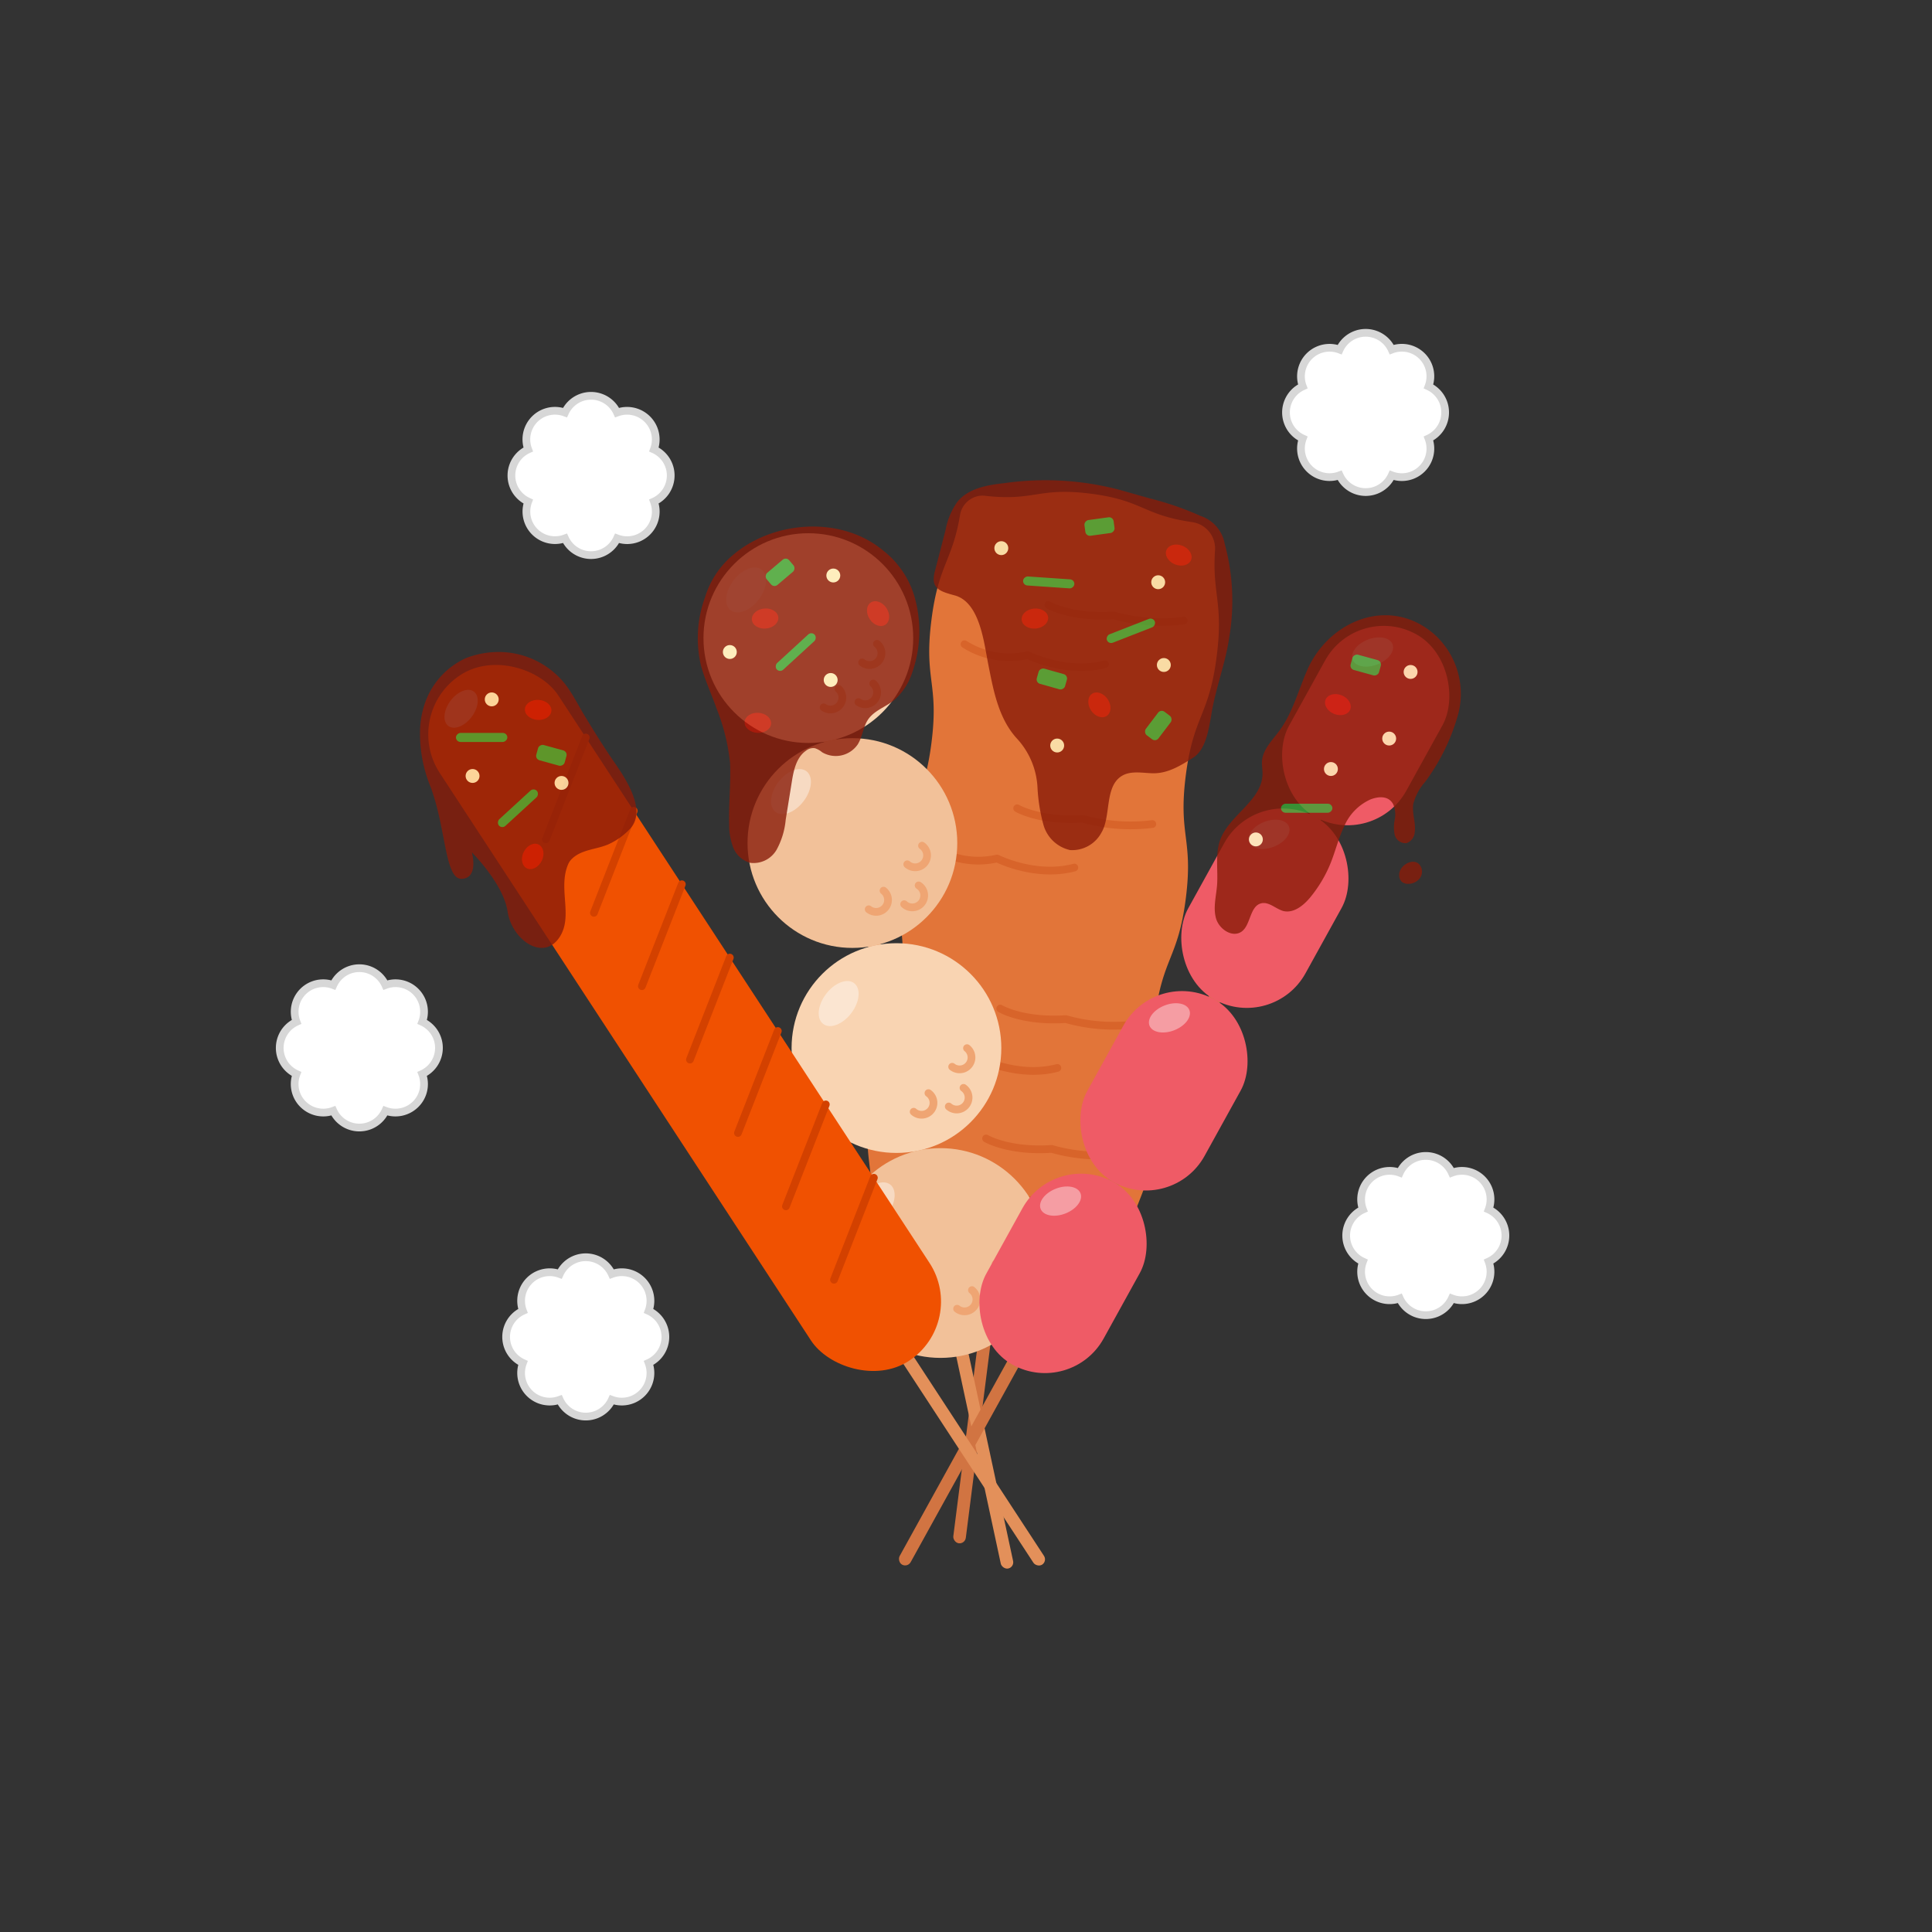 <svg xmlns="http://www.w3.org/2000/svg" viewBox="0 0 250 250"><rect x="0" y="0" width="250" height="250" fill="#333333" stroke="none"/><defs><style>.cls-1{isolation:isolate;}.cls-2{fill:#d17442;}.cls-3{fill:#e27539;}.cls-12,.cls-4,.cls-8{fill:none;stroke-linecap:round;stroke-linejoin:round;}.cls-4{stroke:#d8642a;}.cls-5{fill:#e3905a;}.cls-6{fill:#f9d4b2;}.cls-7{fill:#f2c199;}.cls-8{stroke:#efa573;}.cls-13,.cls-9{fill:#fff;}.cls-9{mix-blend-mode:overlay;opacity:0.4;}.cls-10{fill:#ef5b66;}.cls-11{fill:#f05101;}.cls-12{stroke:#d34100;}.cls-13{stroke:#d7d7d7;stroke-miterlimit:10;}.cls-14{opacity:0.8;}.cls-15{fill:#891b09;}.cls-16{fill:#fff5bf;}.cls-17{fill:#3aa735;}.cls-18{fill:#c41502;}</style></defs><g class="cls-1"><g id="Layer_2" data-name="Layer 2"><rect class="cls-2" x="131.2" y="74.2" width="1.63" height="126" rx="0.82" transform="translate(18.37 -15.56) rotate(7.25)"/><path class="cls-3" d="M143.17,163.55a3.47,3.47,0,0,0,2.64-2.77c1.06-5.62,2.74-6.17,3.63-13.17,1-7.83-1-8.09,0-15.92s3-7.59,4-15.42-1-8.09,0-15.93,3-7.59,4-15.43c.89-7-.6-8-.22-13.66a3.45,3.45,0,0,0-1.86-3.34h0a3.68,3.68,0,0,0-1.11-.35c-6.39-.92-6.35-2.82-13.14-3.68s-7.21,1-13.62.28a2.78,2.78,0,0,0-1.18.1h0a3,3,0,0,0-2.07,2.32c-1,6.06-2.8,6.44-3.71,13.63-1,7.84,1,8.09,0,15.92s-3,7.59-4,15.43,1,8.09,0,15.93-3,7.58-4,15.42c-.91,7.19.68,8,.18,14.13a3,3,0,0,0,1.42,2.77h0a3,3,0,0,0,1.12.39c6.38.93,6.34,2.82,13.12,3.68s7.22-1,13.64-.27a3.78,3.78,0,0,0,1.16-.06Z"/><path class="cls-4" d="M116.77,152.4a10.76,10.76,0,0,0,8.23,1.41s4.95,2.52,10,1.18"/><path class="cls-4" d="M127.6,147.32s2.88,1.72,8.49,1.35a22.62,22.62,0,0,0,9,.69"/><path class="cls-4" d="M118.6,135.6a10.8,10.8,0,0,0,8.22,1.41s5,2.51,10,1.18"/><path class="cls-4" d="M129.43,130.51s2.87,1.73,8.48,1.36a22.73,22.73,0,0,0,9.05.68"/><path class="cls-4" d="M120.79,109.68a10.81,10.81,0,0,0,8.23,1.41s4.95,2.51,10,1.17"/><path class="cls-4" d="M131.62,104.59s2.88,1.72,8.49,1.36a22.73,22.73,0,0,0,9,.68"/><path class="cls-4" d="M124.81,83.36A10.78,10.78,0,0,0,133,84.77s5,2.51,10,1.18"/><path class="cls-4" d="M135.64,78.27s2.88,1.73,8.49,1.36a22.73,22.73,0,0,0,9.05.68"/><rect class="cls-5" x="116.42" y="78.36" width="1.63" height="126" rx="0.82" transform="translate(-27.09 27.8) rotate(-12.13)"/><circle class="cls-6" cx="104.6" cy="82.57" r="13.57"/><circle class="cls-7" cx="110.3" cy="109.09" r="13.57"/><circle class="cls-6" cx="116" cy="135.62" r="13.57"/><circle class="cls-7" cx="121.7" cy="162.14" r="13.57"/><path class="cls-8" d="M130.75,161.13a1.54,1.54,0,1,1-1.92,2.41"/><path class="cls-8" d="M130.31,166.27a1.54,1.54,0,1,1-1.92,2.4"/><path class="cls-8" d="M125.77,166.94a1.54,1.54,0,1,1-1.92,2.41"/><path class="cls-8" d="M125.13,135.63a1.54,1.54,0,0,1-1.92,2.41"/><path class="cls-8" d="M124.68,140.77a1.54,1.54,0,1,1-1.91,2.41"/><path class="cls-8" d="M120.14,141.45a1.54,1.54,0,1,1-1.91,2.41"/><path class="cls-8" d="M119.31,109.43a1.54,1.54,0,1,1-1.91,2.41"/><path class="cls-8" d="M118.87,114.57A1.54,1.54,0,1,1,117,117"/><path class="cls-8" d="M114.33,115.25a1.54,1.54,0,1,1-1.92,2.41"/><path class="cls-8" d="M113.48,83.31a1.54,1.54,0,1,1-1.92,2.41"/><path class="cls-8" d="M113,88.45a1.54,1.54,0,0,1-1.92,2.4"/><path class="cls-8" d="M108.5,89.13a1.54,1.54,0,0,1-1.92,2.4"/><ellipse class="cls-9" cx="96.55" cy="76.34" rx="3.31" ry="2.05" transform="translate(-22.62 107.13) rotate(-52.82)"/><ellipse class="cls-9" cx="102.35" cy="102.43" rx="3.31" ry="2.05" transform="translate(-41.11 122.08) rotate(-52.82)"/><ellipse class="cls-9" cx="108.53" cy="129.85" rx="3.31" ry="2.05" transform="translate(-60.52 137.86) rotate(-52.82)"/><ellipse class="cls-9" cx="113.19" cy="155.9" rx="3.31" ry="2.05" transform="translate(-79.43 151.88) rotate(-52.82)"/><rect class="cls-2" x="146.38" y="84.32" width="1.63" height="126" rx="0.82" transform="translate(89.6 -52.81) rotate(28.92)"/><rect class="cls-10" x="128.87" y="151.28" width="17.35" height="27" rx="8.67" transform="translate(96.85 -45.97) rotate(28.92)"/><rect class="cls-10" x="141.93" y="127.65" width="17.35" height="27" rx="8.67" transform="translate(87.05 -55.23) rotate(28.92)"/><rect class="cls-10" x="154.99" y="104.02" width="17.35" height="27" rx="8.67" transform="translate(77.25 -64.49) rotate(28.92)"/><rect class="cls-10" x="168.04" y="80.39" width="17.35" height="27" rx="8.67" transform="translate(67.45 -73.75) rotate(28.92)"/><ellipse class="cls-9" cx="137.24" cy="155.42" rx="2.77" ry="1.72" transform="translate(-47.15 60.6) rotate(-21.34)"/><ellipse class="cls-9" cx="151.33" cy="131.71" rx="2.77" ry="1.72" transform="translate(-37.56 64.1) rotate(-21.34)"/><ellipse class="cls-9" cx="164.21" cy="107.96" rx="2.77" ry="1.72" transform="translate(-28.03 67.16) rotate(-21.34)"/><ellipse class="cls-9" cx="177.62" cy="84.37" rx="2.77" ry="1.72" transform="translate(-18.53 70.42) rotate(-21.34)"/><rect class="cls-5" x="99.56" y="86.72" width="1.63" height="126" rx="0.82" transform="translate(-65.59 79.39) rotate(-33.19)"/><rect class="cls-11" x="79.43" y="78.69" width="18.33" height="106.04" rx="9.16" transform="translate(-57.65 70) rotate(-33.19)"/><line class="cls-12" x1="70.64" y1="108.62" x2="75.8" y2="95.43"/><line class="cls-12" x1="76.85" y1="118.12" x2="82.01" y2="104.92"/><line class="cls-12" x1="83.06" y1="127.61" x2="88.23" y2="114.42"/><line class="cls-12" x1="89.28" y1="137.11" x2="94.44" y2="123.91"/><line class="cls-12" x1="95.49" y1="146.61" x2="100.65" y2="133.41"/><line class="cls-12" x1="101.7" y1="156.1" x2="106.86" y2="142.91"/><line class="cls-12" x1="107.92" y1="165.6" x2="113.08" y2="152.4"/><ellipse class="cls-9" cx="59.67" cy="91.71" rx="2.77" ry="1.72" transform="translate(-49.55 85.17) rotate(-53.52)"/><path class="cls-13" d="M194.8,159.88a3.7,3.7,0,0,0-2.17-3.37,3.69,3.69,0,0,0-4.76-4.76,3.7,3.7,0,0,0-6.74,0,3.69,3.69,0,0,0-4.76,4.76,3.7,3.7,0,0,0,0,6.74,3.69,3.69,0,0,0,4.76,4.76,3.7,3.7,0,0,0,6.74,0,3.69,3.69,0,0,0,4.76-4.76A3.7,3.7,0,0,0,194.8,159.88Z"/><path class="cls-13" d="M187,53.34A3.7,3.7,0,0,0,184.85,50a3.69,3.69,0,0,0-4.76-4.76,3.7,3.7,0,0,0-6.74,0A3.7,3.7,0,0,0,168.58,50a3.7,3.7,0,0,0,0,6.74,3.7,3.7,0,0,0,4.77,4.76,3.7,3.7,0,0,0,6.74,0,3.69,3.69,0,0,0,4.76-4.76A3.7,3.7,0,0,0,187,53.34Z"/><path class="cls-13" d="M56.8,135.6a3.7,3.7,0,0,0-2.17-3.37,3.69,3.69,0,0,0-4.76-4.76,3.69,3.69,0,0,0-6.74,0,3.69,3.69,0,0,0-4.76,4.76,3.7,3.7,0,0,0,0,6.74,3.67,3.67,0,0,0,.84,3.91,3.71,3.71,0,0,0,3.92.85,3.7,3.7,0,0,0,6.74,0,3.71,3.71,0,0,0,3.92-.85,3.67,3.67,0,0,0,.84-3.91A3.71,3.71,0,0,0,56.8,135.6Z"/><path class="cls-13" d="M86.79,61.53a3.7,3.7,0,0,0-2.17-3.37,3.71,3.71,0,0,0-4.77-4.77,3.7,3.7,0,0,0-6.74,0,3.7,3.7,0,0,0-4.76,4.77,3.7,3.7,0,0,0,0,6.74,3.7,3.7,0,0,0,4.76,4.76,3.7,3.7,0,0,0,6.74,0,3.7,3.7,0,0,0,4.77-4.76A3.71,3.71,0,0,0,86.79,61.53Z"/><path class="cls-13" d="M86.1,173a3.7,3.7,0,0,0-2.17-3.37,3.7,3.7,0,0,0-4.76-4.77,3.7,3.7,0,0,0-6.74,0,3.7,3.7,0,0,0-4.76,4.77,3.69,3.69,0,0,0,0,6.73,3.7,3.7,0,0,0,4.76,4.77,3.7,3.7,0,0,0,6.74,0,3.7,3.7,0,0,0,4.76-4.77A3.69,3.69,0,0,0,86.1,173Z"/><g class="cls-14"><path class="cls-15" d="M79.51,98.66c1.44,2.08,4.25,6.26,2,8.61a9,9,0,0,1-2.62,1.91c-1.56.75-3.57.68-4.87,1.94a2.12,2.12,0,0,0-.47.64c-1.46,3.26.8,7-1.33,9.77s-6,0-6.54-3.59-4.62-7.64-4.62-7.64.93,3.33-1.31,3.42-2-6.75-4.14-12.16a18.17,18.17,0,0,1-1.26-7,11.68,11.68,0,0,1,.43-2.9,10,10,0,0,1,5.51-6.5,11.74,11.74,0,0,1,4.8-.78,11,11,0,0,1,8,4.09C74,89.64,74.7,91,75.46,92.3,76.75,94.44,78.09,96.61,79.51,98.66Z"/><path class="cls-15" d="M95,71.69a11.45,11.45,0,0,0-3.76,5.57,15.47,15.47,0,0,0-.53,8.88c.52,1.88,1.35,3.66,2,5.51a26,26,0,0,1,1.76,7.1c.11,2.64-.19,5.27-.12,7.9a8.3,8.3,0,0,0,.52,3,3.33,3.33,0,0,0,2.21,2,3.44,3.44,0,0,0,3.42-1.71,10,10,0,0,0,1.17-3.87l.78-4.84c.24-1.53.59-3.23,1.86-4.1a1.48,1.48,0,0,1,1.15-.31,2.8,2.8,0,0,1,.92.52,3.45,3.45,0,0,0,4.6-1c.64-1,.7-2.31,1.38-3.28.79-1.12,2.21-1.57,3.28-2.41A8.06,8.06,0,0,0,118.05,87a16.16,16.16,0,0,0,.41-9.34,11.76,11.76,0,0,0-4.19-6.43C108.87,66.74,100.21,67.35,95,71.69Z"/><path class="cls-15" d="M120.82,74.94c0,1.33,1.11,1.67,2.7,2.1,3.24.86,3.79,6,4.33,8.77.67,3.36,1.29,7,3.64,9.65a10.09,10.09,0,0,1,2.76,6.4,22.46,22.46,0,0,0,.78,4.9,4.63,4.63,0,0,0,3.44,3.24,4.3,4.3,0,0,0,4.05-2.25c1.28-2.12.37-6,2.67-7.36,1.14-.68,2.59-.37,3.92-.33,2,.06,3.66-1,5.26-2s2-3.43,2.35-5.44c.54-3.48,1.86-6.74,2.35-10.18a28.27,28.27,0,0,0-.6-12.11,4.65,4.65,0,0,0-3.07-3.55,39.64,39.64,0,0,0-6.55-2.27l-4-1.13a37.6,37.6,0,0,0-14.9-.86c-2.23.24-4.66.68-6.07,2.42a9.06,9.06,0,0,0-1.51,3.58L121,73.82A4.17,4.17,0,0,0,120.82,74.94Z"/><path class="cls-15" d="M169.18,86.64c-1.18,2.69-1.92,5.65-3.69,8-.88,1.17-2,2.27-2.18,3.72-.06.6.07,1.2.06,1.8-.06,3.44-4.29,5.28-5.47,8.5-.68,1.84-.27,3.88-.41,5.84-.11,1.45-.53,2.93-.14,4.33s2.12,2.56,3.31,1.72,1.05-3.3,2.54-3.66c1-.24,1.87.72,2.87,1,1.35.31,2.62-.73,3.5-1.8a17.05,17.05,0,0,0,2.61-4.4c.62-1.54,1-3.17,1.72-4.67a6.69,6.69,0,0,1,3.43-3.57c1-.39,2.32-.53,2.94.6a3.33,3.33,0,0,1,.21,2,4.79,4.79,0,0,0,0,2A1.44,1.44,0,0,0,182,109.1a1.58,1.58,0,0,0,1.06-1.37c.19-1.22-.37-2.47-.18-3.7a6.84,6.84,0,0,1,1.53-2.85,26.73,26.73,0,0,0,4.31-8.88A10.36,10.36,0,0,0,185.51,82C179.75,77.09,172,80.3,169.18,86.64Z"/><path class="cls-15" d="M181.05,113.25a1.16,1.16,0,0,0,.34.85,1.25,1.25,0,0,0,.84.27,1.9,1.9,0,0,0,1.39-.6,1.46,1.46,0,0,0,.31-1.45C183.33,110.67,181,111.84,181.05,113.25Z"/><circle class="cls-16" cx="63.63" cy="90.5" r="0.9"/><circle class="cls-16" cx="107.49" cy="87.99" r="0.9"/><circle class="cls-16" cx="136.8" cy="96.47" r="0.9"/><circle class="cls-16" cx="149.87" cy="75.34" r="0.9"/><circle class="cls-16" cx="182.53" cy="86.95" r="0.9"/><circle class="cls-16" cx="172.22" cy="99.51" r="0.9"/><circle class="cls-16" cx="179.76" cy="95.57" r="0.9"/><circle class="cls-16" cx="162.51" cy="108.62" r="0.9"/><circle class="cls-16" cx="150.6" cy="86.05" r="0.9"/><circle class="cls-16" cx="129.57" cy="70.93" r="0.9"/><circle class="cls-16" cx="107.83" cy="74.47" r="0.9"/><circle class="cls-16" cx="94.44" cy="84.37" r="0.9"/><circle class="cls-16" cx="72.66" cy="101.31" r="0.9"/><circle class="cls-16" cx="61.15" cy="100.41" r="0.9"/><rect class="cls-17" x="61.74" y="92.1" width="1.17" height="6.65" rx="0.59" transform="translate(157.75 33.1) rotate(90)"/><rect class="cls-17" x="66.44" y="101.27" width="1.17" height="6.65" rx="0.59" transform="translate(98.75 -15.52) rotate(47.45)"/><rect class="cls-17" x="102.39" y="81.05" width="1.17" height="6.65" rx="0.59" transform="translate(95.49 -48.54) rotate(47.45)"/><rect class="cls-17" x="135.12" y="72.05" width="1.17" height="6.65" rx="0.59" transform="translate(220.18 -54.87) rotate(93.92)"/><rect class="cls-17" x="145.75" y="78.3" width="1.17" height="6.65" rx="0.59" transform="translate(169.11 -84.38) rotate(68.66)"/><rect class="cls-17" x="168.5" y="101.27" width="1.17" height="6.65" rx="0.59" transform="translate(273.68 -64.5) rotate(90)"/><rect class="cls-17" x="99.91" y="72.16" width="2.05" height="3.81" rx="0.59" transform="translate(109.74 198.94) rotate(-130.3)"/><rect class="cls-17" x="141.24" y="66.23" width="2.05" height="3.81" rx="0.59" transform="translate(94.05 218.32) rotate(-97.79)"/><rect class="cls-17" x="70.32" y="95.83" width="2.05" height="3.81" rx="0.59" transform="translate(-41.84 140.53) rotate(-74.58)"/><rect class="cls-17" x="134.87" y="85.05" width="2.05" height="3.81" rx="0.59" transform="matrix(0.27, -0.96, 0.96, 0.27, 15.94, 194.84)"/><rect class="cls-17" x="175.69" y="84.15" width="2.05" height="3.81" rx="0.59" transform="translate(46.78 233.53) rotate(-74.58)"/><rect class="cls-17" x="148.84" y="91.98" width="2.05" height="3.81" rx="0.59" transform="translate(212.55 259.25) rotate(-142.82)"/><ellipse class="cls-18" cx="68.92" cy="110.81" rx="1.72" ry="1.3" transform="translate(-61 122.92) rotate(-63.44)"/><ellipse class="cls-18" cx="113.62" cy="79.39" rx="1.3" ry="1.72" transform="translate(-24.92 75.16) rotate(-33.19)"/><ellipse class="cls-18" cx="142.26" cy="91.19" rx="1.3" ry="1.72" transform="translate(-26.71 92.77) rotate(-33.19)"/><ellipse class="cls-18" cx="152.53" cy="71.83" rx="1.3" ry="1.72" transform="translate(29.29 186.88) rotate(-68.25)"/><ellipse class="cls-18" cx="173.13" cy="91.19" rx="1.3" ry="1.72" transform="translate(24.27 218.19) rotate(-68.25)"/><ellipse class="cls-18" cx="133.92" cy="80.04" rx="1.72" ry="1.3" transform="translate(-6.79 12.64) rotate(-5.27)"/><ellipse class="cls-18" cx="99" cy="80.04" rx="1.72" ry="1.3" transform="translate(-6.93 9.43) rotate(-5.27)"/><ellipse class="cls-18" cx="69.63" cy="91.87" rx="1.3" ry="1.72" transform="translate(-26.78 155.05) rotate(-86.08)"/><ellipse class="cls-18" cx="98.07" cy="93.53" rx="1.3" ry="1.72" transform="translate(-1.95 184.98) rotate(-86.08)"/></g></g></g></svg>